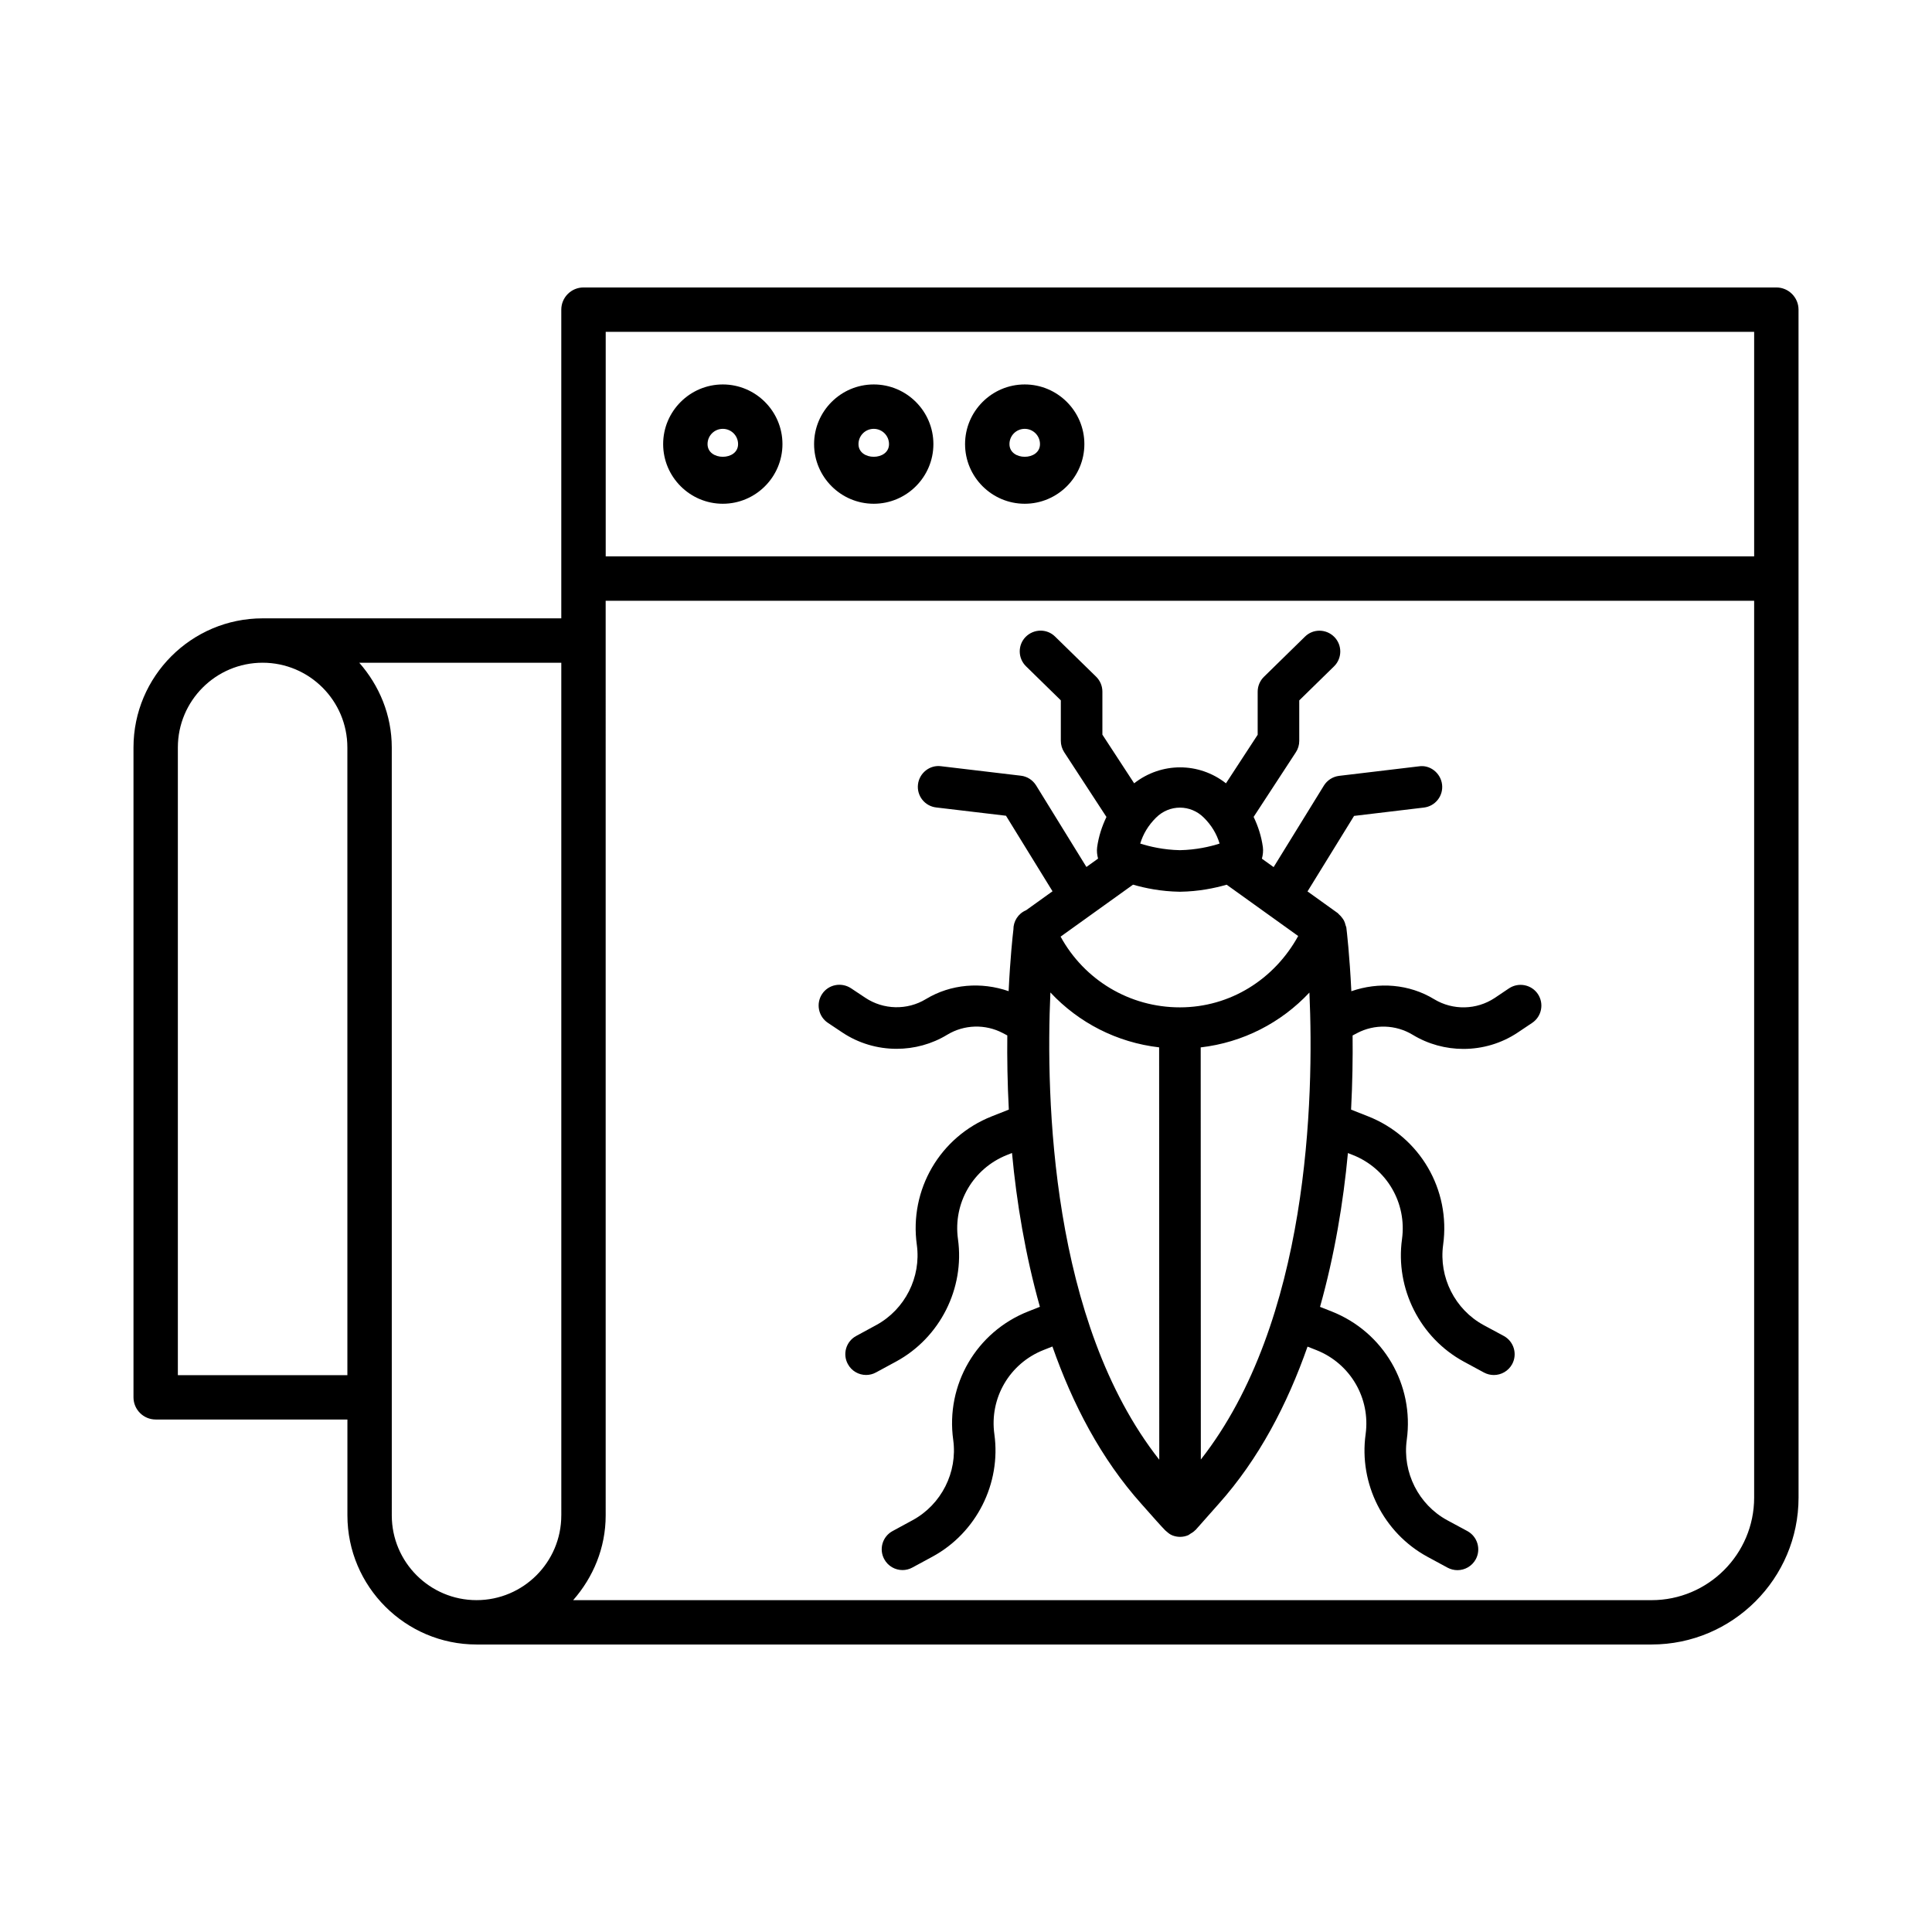 <?xml version="1.0" encoding="UTF-8"?>
<!-- Uploaded to: ICON Repo, www.svgrepo.com, Generator: ICON Repo Mixer Tools -->
<svg fill="#000000" width="800px" height="800px" version="1.1" viewBox="144 144 512 512" xmlns="http://www.w3.org/2000/svg">
 <g>
  <path d="m614.75 220.18h-316.12c-3.242 0-5.883 2.641-5.883 5.883v81.805h-79.148c-18.863 0-34.223 15.363-34.223 34.223v172.21c0 3.242 2.641 5.883 5.883 5.883h50.809v25.402c0 18.863 15.363 34.223 34.223 34.223h311.4c21.473 0 38.945-17.473 38.945-38.945l-0.008-243.54v-71.262c0-3.242-2.637-5.883-5.879-5.883zm-378.69 288.25h-44.926v-166.34c0-12.395 10.07-22.461 22.461-22.461 12.395 0 22.461 10.07 22.461 22.461zm56.688 37.164c0 12.395-10.07 22.461-22.461 22.461-12.395 0-22.461-10.07-22.461-22.461l-0.004-203.5c0-8.629-3.32-16.434-8.617-22.461h53.543l0.004 225.96zm316.12-4.719c0 14.988-12.191 27.184-27.184 27.184h-285.79c5.293-6.027 8.617-13.832 8.617-22.461l-0.004-242.39h304.36zm0-249.43h-304.35v-59.5h304.35z"/>
  <path d="m335.55 277.5c8.707 0 15.809-7.102 15.809-15.809 0-8.707-7.102-15.809-15.809-15.809s-15.809 7.102-15.809 15.809c0 8.707 7.102 15.809 15.809 15.809zm0-19.852c2.238 0 4.047 1.809 4.047 4.047 0 4.477-8.09 4.477-8.09 0-0.004-2.242 1.805-4.047 4.043-4.047z"/>
  <path d="m375.55 277.5c8.707 0 15.809-7.102 15.809-15.809 0-8.707-7.102-15.809-15.809-15.809-8.707 0-15.809 7.102-15.809 15.809 0.004 8.707 7.102 15.809 15.809 15.809zm0-19.852c2.238 0 4.047 1.809 4.047 4.047 0 4.477-8.09 4.477-8.09 0 0-2.242 1.805-4.047 4.043-4.047z"/>
  <path d="m415.56 277.5c8.707 0 15.809-7.102 15.809-15.809 0-8.707-7.102-15.809-15.809-15.809s-15.809 7.102-15.809 15.809c0 8.707 7.102 15.809 15.809 15.809zm0-19.852c2.238 0 4.047 1.809 4.047 4.047 0 4.477-8.09 4.477-8.09 0-0.004-2.242 1.805-4.047 4.043-4.047z"/>
  <path d="m367.2 417.6c4.332 2.898 9.367 4.348 14.402 4.348 4.664 0 9.324-1.234 13.441-3.742 4.477-2.711 10.086-2.867 14.715-0.43l1.188 0.625c-0.066 5.961 0.031 12.555 0.402 19.656l-4.5 1.781c-13.742 5.422-21.918 19.438-19.879 34.066 1.176 8.562-3.129 17.098-10.73 21.242l-5.336 2.898c-2.684 1.449-3.672 4.793-2.211 7.457 0.988 1.836 2.883 2.883 4.836 2.883 0.891 0 1.793-0.215 2.625-0.676l5.352-2.898c11.605-6.312 18.188-19.352 16.367-32.434-1.336-9.582 4.031-18.75 13.023-22.305l1.297-0.512c1.207 13.027 3.523 27 7.391 40.758l-3.09 1.223c-13.742 5.422-21.918 19.438-19.879 34.066 1.176 8.562-3.129 17.098-10.73 21.242l-5.336 2.898c-2.684 1.449-3.672 4.793-2.211 7.457 0.988 1.836 2.883 2.883 4.836 2.883 0.891 0 1.793-0.215 2.625-0.676l5.352-2.898c11.605-6.312 18.188-19.352 16.367-32.434-1.336-9.582 4.031-18.75 13.023-22.305l2.359-0.934c5.344 15.223 12.863 29.758 23.633 41.77 3.449 3.894 5.168 5.836 6.188 6.871 0.152 0.168 0.328 0.297 0.5 0.441 0.547 0.492 0.941 0.75 1.379 0.93h0.004c0.035 0.016 0.055 0.031 0.09 0.047 0.676 0.258 1.363 0.387 2.051 0.387 0.781 0 1.516-0.172 2.184-0.461 0.176-0.078 0.312-0.23 0.48-0.324 0.484-0.277 0.945-0.57 1.324-0.973 0.035-0.039 0.09-0.051 0.125-0.09l6.012-6.785c10.773-12.016 18.293-26.555 23.641-41.785l2.367 0.934c8.98 3.559 14.344 12.738 13.023 22.305-1.809 13.098 4.762 26.137 16.367 32.445l5.352 2.898c0.832 0.445 1.734 0.66 2.625 0.66 1.953 0 3.844-1.047 4.848-2.883 1.449-2.684 0.445-6.023-2.223-7.473l-5.352-2.883c-7.586-4.129-11.891-12.668-10.715-21.258 2.023-14.617-6.152-28.617-19.879-34.055l-3.102-1.223c3.867-13.758 6.18-27.73 7.391-40.762l1.309 0.516c8.992 3.559 14.344 12.723 13.023 22.305-1.809 13.098 4.762 26.137 16.367 32.445l5.352 2.898c0.832 0.445 1.734 0.66 2.625 0.66 1.953 0 3.844-1.047 4.848-2.883 1.449-2.684 0.445-6.023-2.223-7.473l-5.352-2.883c-7.586-4.129-11.891-12.668-10.715-21.258 2.023-14.633-6.152-28.629-19.879-34.055l-4.516-1.781c0.371-7.098 0.465-13.695 0.402-19.652l1.188-0.625c4.617-2.438 10.227-2.281 14.715 0.43 4.129 2.512 8.793 3.758 13.469 3.758 5.035 0 10.07-1.449 14.402-4.348l3.816-2.555c2.523-1.691 3.199-5.106 1.508-7.644-1.691-2.512-5.106-3.184-7.644-1.508l-3.801 2.555c-4.805 3.184-11.074 3.328-16.035 0.328-6.633-4.043-14.711-4.637-21.949-2.117-0.465-9.602-1.211-15.934-1.332-16.902-0.027-0.207-0.152-0.383-0.199-0.582-0.105-0.438-0.223-0.852-0.43-1.246-0.133-0.254-0.301-0.469-0.469-0.699-0.266-0.363-0.551-0.691-0.902-0.984-0.098-0.078-0.148-0.199-0.25-0.273l-8.035-5.762 12.336-20.012 18.504-2.211c3.027-0.359 5.18-3.098 4.82-6.109-0.359-3.027-3.172-5.266-6.109-4.82l-21.156 2.523c-1.68 0.199-3.156 1.148-4.047 2.566l-13.328 21.617-3.109-2.231c0.262-0.988 0.398-2.012 0.258-3.078-0.391-2.848-1.25-5.496-2.449-7.992l11.188-17.125c0.59-0.891 0.902-1.938 0.902-3.012v-10.742l9.223-9.023c2.164-2.121 2.211-5.609 0.07-7.789-2.121-2.152-5.609-2.238-7.789-0.07l-10.875 10.645c-1.047 1.031-1.648 2.453-1.648 3.93v11.418l-8.402 12.867c-7.176-5.633-17.113-5.644-24.332-0.004l-8.418-12.891v-11.418c0-1.477-0.602-2.898-1.664-3.945l-10.887-10.645c-2.152-2.121-5.637-2.066-7.789 0.102-2.121 2.164-2.082 5.652 0.102 7.789l9.223 9.023v10.73c0 1.074 0.316 2.109 0.891 3.012l11.199 17.164c-1.195 2.492-2.062 5.141-2.465 7.996-0.141 1.051-0.012 2.062 0.242 3.039l-3.086 2.215-13.336-21.621c-0.891-1.418-2.367-2.383-4.047-2.566l-21.145-2.512c-2.984-0.402-5.754 1.809-6.109 4.82-0.359 3.012 1.793 5.754 4.82 6.109l18.504 2.195 12.332 20.02-7 5.023c-2.129 0.887-3.391 2.945-3.367 5.125-0.203 1.691-0.84 7.531-1.266 16.324-7.238-2.512-15.316-1.918-21.949 2.113-4.934 2.984-11.215 2.84-16.023-0.359l-3.816-2.539c-2.555-1.664-5.969-0.988-7.644 1.535-1.68 2.539-0.988 5.953 1.535 7.644zm123.81-10.57c1.254 28.113-0.113 87.199-28.777 123.76l-0.035-109.22c11.191-1.301 21.297-6.512 28.812-14.535zm-40.66-46.332c3.57-3.57 9.152-3.543 12.695 0 2.008 1.992 3.398 4.305 4.16 6.856-2.438 0.789-6.125 1.664-10.516 1.75-4.348-0.086-8.031-0.961-10.516-1.75 0.773-2.566 2.168-4.863 4.176-6.856zm-6.082 17.746c3.246 0.934 7.394 1.793 12.332 1.875h0.086 0.086c4.949-0.082 9.082-0.941 12.305-1.863l18.957 13.598c-6.312 11.469-18.012 18.906-31.348 18.906-13.355 0-25.309-7.246-31.617-18.742zm-21.902 28.57c7.508 8.031 17.613 13.246 28.816 14.547l0.035 109.28c-28.73-36.539-30.105-95.684-28.852-123.82z"/>
 </g>
</svg>